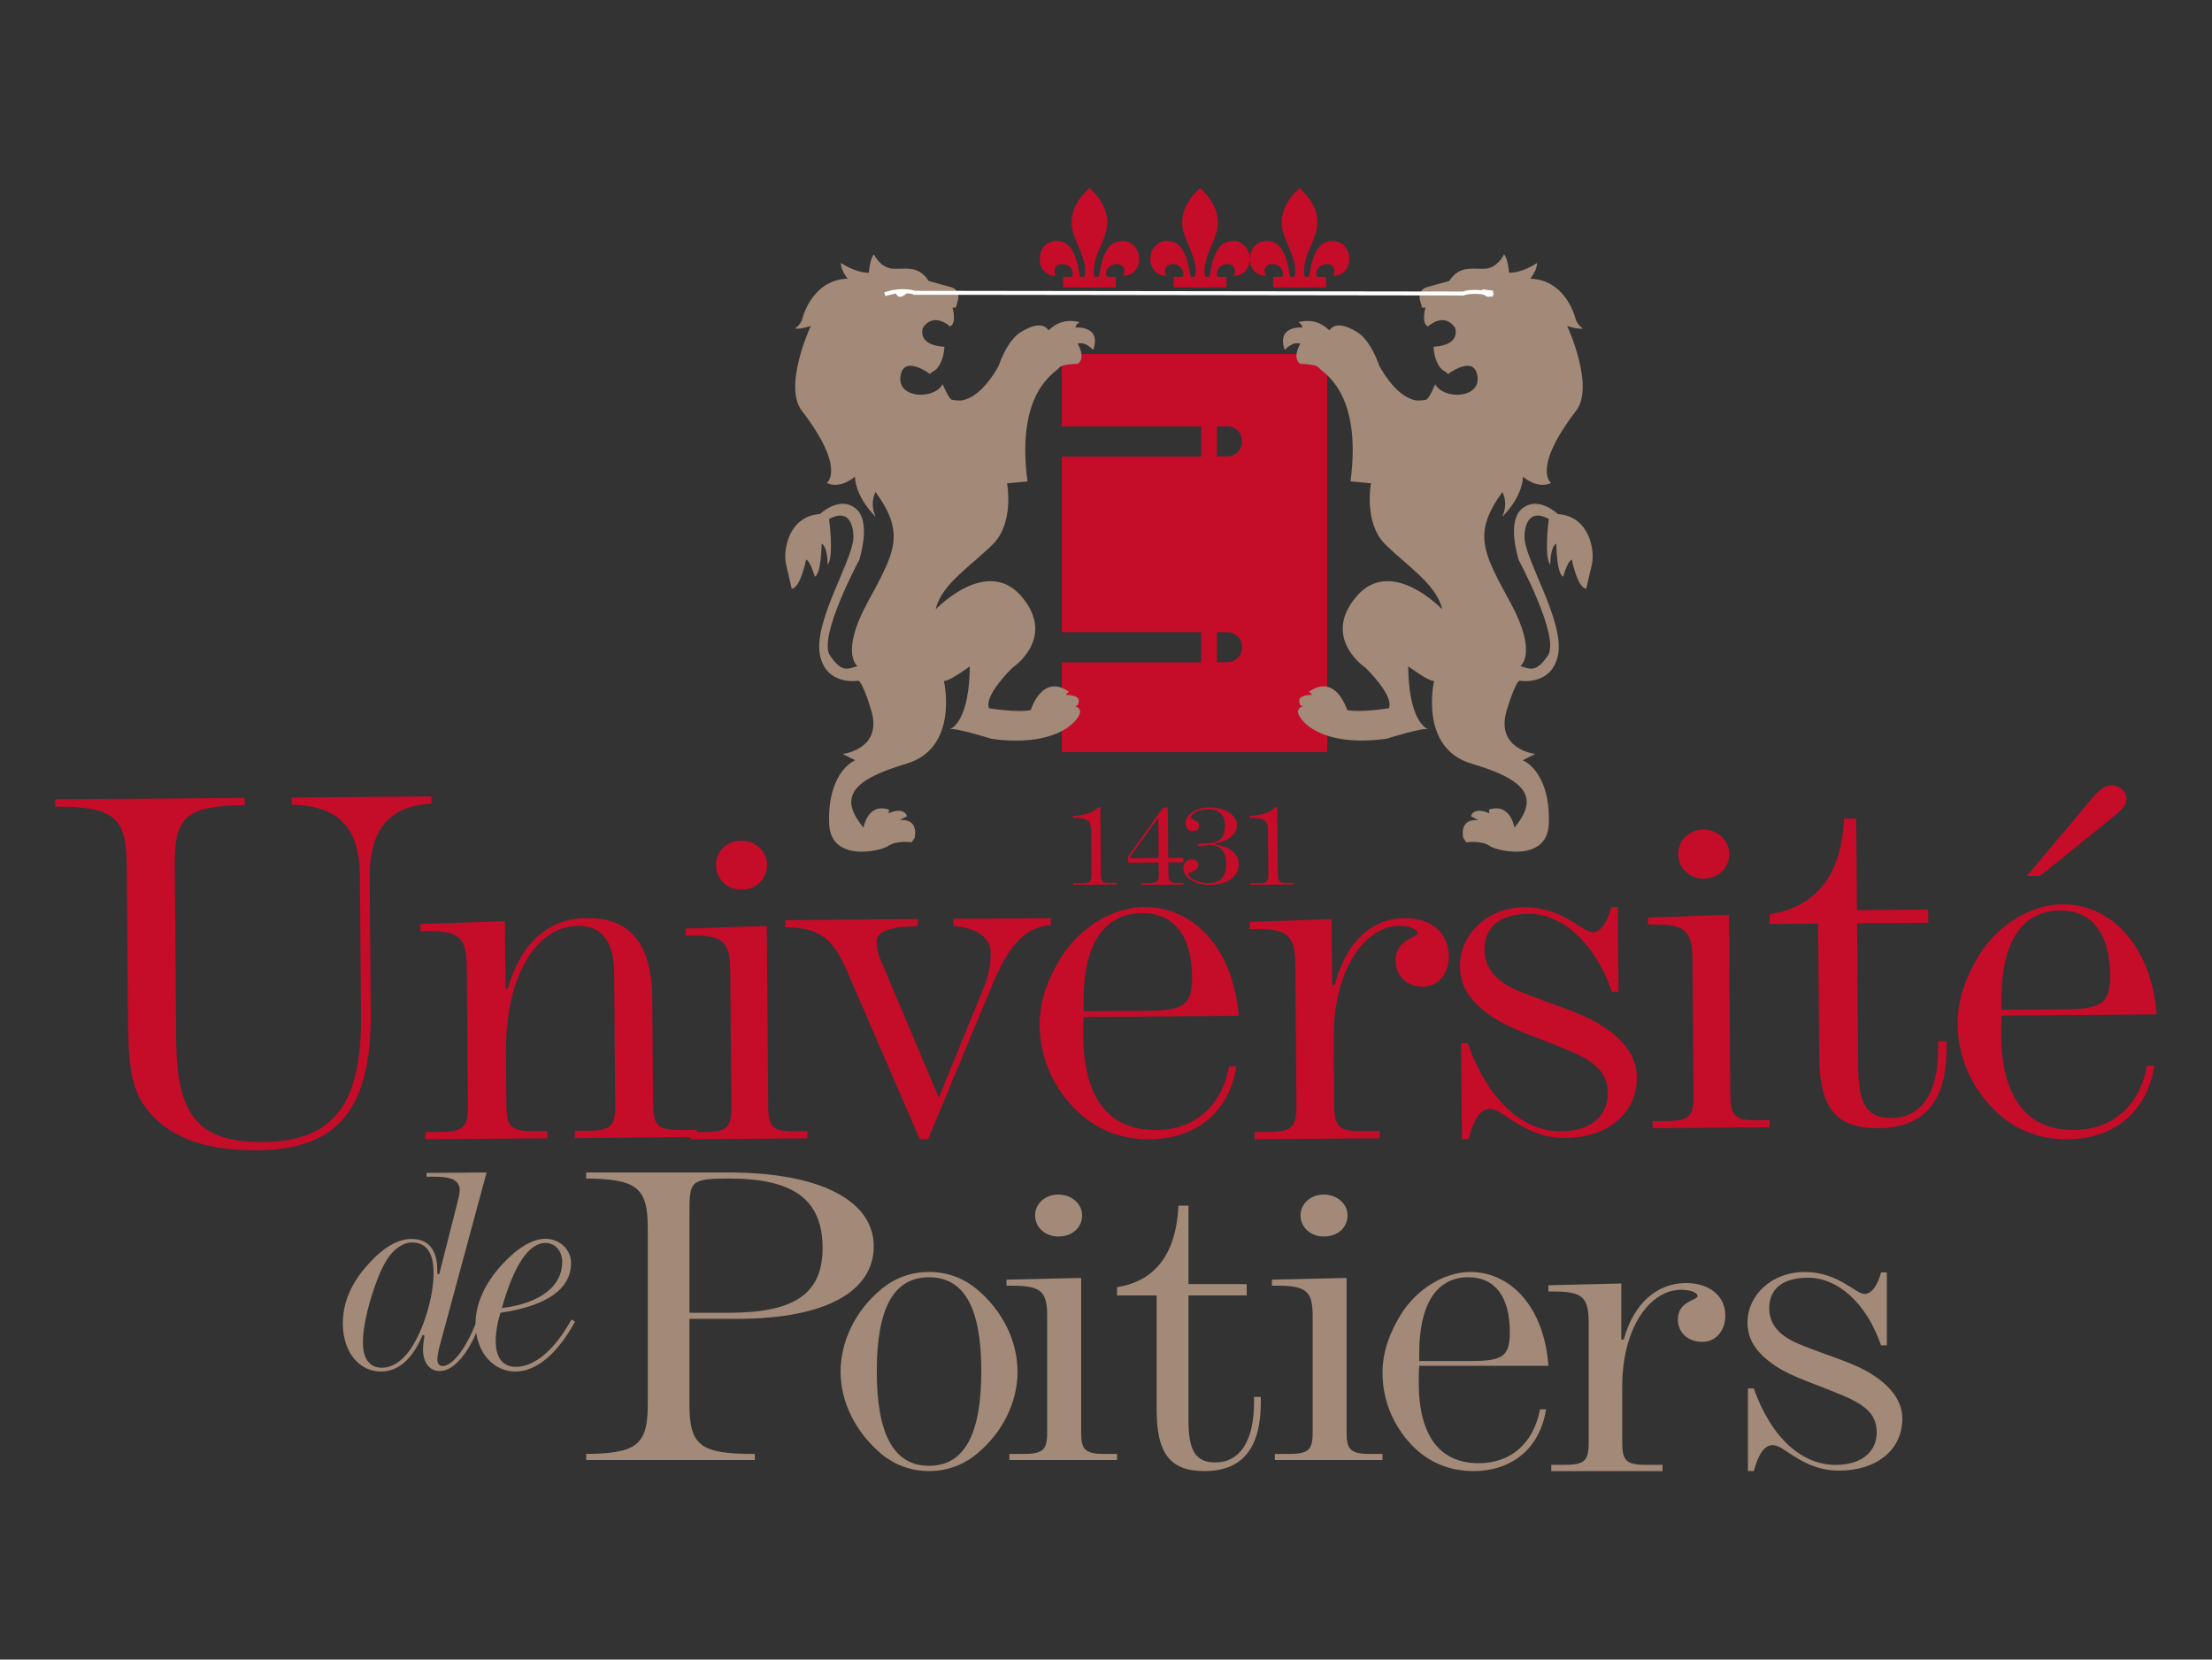 <svg height="150.042" viewBox="0 0 200 150.042" width="200" xmlns="http://www.w3.org/2000/svg"><rect x="0" y="0" width="200" height="150.042" fill="#333333" stroke="none"/><g fill="none" fill-rule="evenodd" transform="translate(5 17)"><g fill-rule="nonzero"><path d="m91 15v6.544h3.846 8.759v2.729h-12.605v15.881h3.846 8.759v2.728h-12.605v8.118h24v-36zm14.97 27.864h-.934v-2.71h.934c.742 0 1.335.606 1.335 1.354 0 .756-.593 1.357-1.335 1.357zm0-18.606h-.934v-2.715h.934c.742 0 1.335.605 1.335 1.359 0 .748-.593 1.356-1.335 1.356zm-105.967 31.666-.003-.653 17.12-.136.005.653c-5.278.088-6.357 1.026-6.323 5.354l.125 15.82c.054 6.56 1.703 9.339 7.87 9.288 6.564-.053 8.905-3.699 8.842-11.377l-.101-12.655c-.035-4.375-1.876-6.361-6.169-6.466l-.007-.652 12.633-.1.004.652c-3.847.216-5.606 2.371-5.57 6.745l.095 12.098c.067 8.514-2.763 12.448-10.263 12.505-4.786.04-8.151-1.237-10.099-3.873-1.495-1.989-1.565-4.735-1.596-8.503l-.108-13.446c-.036-4.328-1.176-5.248-6.457-5.252zm33.443 29.424 1.292-.011c2.137-.018 2.581-.396 2.565-2.355l-.099-12.511c-.02-2.614-.573-3.308-3.554-3.287-.199.002-.396.005-.646.005l-.004-.653 7.652-.246.048 6.068.2.045c1.209-4.211 3.725-6.378 7.155-6.404 3.977-.033 5.882 2.378 5.921 7.326l.077 9.522c.015 1.96.466 2.329 2.552 2.315l1.391-.011.005.653-11.032.089-.006-.655 1.196-.008c2.038-.017 2.48-.395 2.465-2.354l-.095-11.951c-.022-2.801-1.127-4.237-3.265-4.222-3.575.029-6.575 4.207-6.516 11.49l.037 4.76c.013 1.867.415 2.331 2.452 2.316l1.24-.011.007.654-11.032.088z" fill="#c50c29"/><path d="m57.622 67.585c-.188.002-.38.003-.618.004l-.004-.639 7.329-.241.128 16.31c.013 1.826.399 2.28 2.349 2.266l1.189-.009.005.639-10.566.086-.006-.64 1.239-.009c2.046-.018 2.473-.385 2.455-2.304l-.094-12.246c-.02-2.559-.549-3.238-3.406-3.216zm6.732-6.411c.008 1.324-.985 2.248-2.318 2.258-1.284.01-2.293-.941-2.301-2.221-.01-1.234.983-2.201 2.268-2.211 1.283-.011 2.341.939 2.35 2.173zm7.183 9.502c-1.223-2.782-2.432-3.827-5.532-3.847l-.005-.64 11.999-.094.004.64c-2.5.021-3.745.487-3.737 1.356.003.689.159 1.28.415 1.828l5.201 12.318 4.017-9.827c.491-1.149.683-2.246.675-3.254-.011-1.373-1.168-2.235-3.37-2.447l-.005-.64 8.799-.069.004.641c-2.397.157-3.833 1.953-5.303 5.441l-5.786 13.914-.75.004zm27.381 15.325c-2.47.019-4.698-.843-6.373-2.403-2.29-2.11-3.523-4.968-3.545-7.882-.017-2.128.672-4.123 1.967-6.215 1.743-2.743 4.756-4.478 7.479-4.499 4.388-.034 8.049 3.637 8.554 9.833l-14.021.11c-.044.602-.042 1.202-.035 1.757.045 5.598 2.338 8.494 6.575 8.462 3.48-.026 5.934-2.128 6.61-5.743l.655-.003c-.62 4.075-3.576 6.549-7.865 6.583zm-.546-11.609c3.48-.026 4.434-.36 4.413-3.041-.03-3.794-1.661-5.815-4.536-5.793-3.429.024-5.324 2.815-5.28 8.09.001.23.002.507.006.787zm10.262-7.389c-.193.004-.387.005-.63.006l-.005-.658 7.402-.25.047 5.938.243-.001c.993-3.875 3.362-6.014 6.287-6.037 2.436-.021 4.007 1.379 4.021 3.407.013 1.649-1 2.789-2.316 2.799-1.46.013-2.49-.967-2.503-2.334-.015-1.982 1.982-2.046 1.978-2.516-.004-.331-.687-.655-1.663-.647-3.165.026-5.96 4.056-5.912 10.277l.047 5.939c.015 1.886.409 2.352 2.403 2.338l1.706-.015.005.659-11.303.093-.006-.66 1.269-.011c2.092-.017 2.53-.396 2.514-2.376l-.098-12.632c-.021-2.639-.559-3.342-3.487-3.32zm18.471 10.311.595-.004c1.884 5.301 5.09 8 8.47 7.975 2.635-.022 4.216-1.374 4.201-3.454-.015-1.802-1.068-2.811-3.415-3.81-2.893-1.224-5.337-1.945-7.036-3.087-1.951-1.325-2.905-2.704-2.922-4.553-.023-2.912 2.494-5.334 5.825-5.359 3.483-.028 5.242 2.267 6.189 2.259.644-.005 1.287-.749 1.671-2.276l.596-.005.062 7.67-.596.004c-1.578-4.563-4.584-7.08-7.566-7.057-2.537.021-3.97 1.185-3.953 3.218.016 1.804 1.119 2.997 3.414 3.902 2.744 1.086 5.136 1.762 6.837 2.766 2.3 1.369 3.504 2.976 3.521 4.872.024 3.189-2.492 5.472-6.471 5.506-1.741.013-3.189-.532-4.788-1.582-.849-.547-1.451-1.051-2.048-1.044-.845.005-1.434.936-1.918 2.739l-.596.005zm17.519-10.727c-.191 0-.383.003-.62.005l-.004-.64 7.329-.242.124 16.308c.016 1.827.401 2.281 2.352 2.264l1.19-.009.004.639-10.567.088-.005-.64 1.239-.01c2.047-.018 2.472-.386 2.457-2.304l-.095-12.244c-.02-2.558-.551-3.239-3.405-3.216zm6.727-6.412c.011 1.325-.982 2.248-2.314 2.26-1.286.01-2.292-.941-2.302-2.22-.009-1.234.983-2.203 2.267-2.214 1.286-.008 2.339.942 2.349 2.174zm14.669 23.901c2.718-.02 4.259-2.276 4.225-6.396-.002-.183-.004-.366-.004-.551l.754-.005c0 .184.002.367.004.549.041 4.897-2.004 7.294-6.178 7.327-3.926.028-5.299-1.973-5.336-6.459l-.099-12.038-4.379.034-.006-.87c4.221-.672 6.511-3.575 6.723-8.658l1.104-.008.07 8.285 6.441-.049.011 1.189-6.441.051.108 13.136c.026 3.067.691 4.48 3.005 4.462zm15.9 1.925c-2.471.021-4.698-.851-6.374-2.429-2.287-2.135-3.519-5.028-3.546-7.975-.015-2.153.675-4.173 1.969-6.289 1.743-2.774 4.754-4.531 7.477-4.551 4.386-.034 8.048 3.68 8.554 9.95l-14.018.111c-.046.609-.042 1.216-.038 1.779.044 5.664 2.339 8.594 6.574 8.561 3.479-.027 5.933-2.155 6.611-5.81l.655-.006c-.623 4.125-3.579 6.628-7.864 6.661zm-.549-11.743c3.479-.029 4.436-.364 4.412-3.079-.029-3.837-1.659-5.884-4.534-5.861-3.431.027-5.323 2.85-5.28 8.185.003.235.003.515.005.798zm-1.915-12.061-1.209.011 5.895-7.022c.651-.754 1.152-1.179 1.757-1.183.757-.005 1.366.55 1.371 1.207.004.561-.396.984-1.147 1.599z" fill="#c50c29"/><path d="m57.337 102.236v7.738c0 3.771 1.027 4.477 5.911 4.477v.549h-15.248v-.549c4.584-.039 5.569-.826 5.569-4.477v-15.946c0-3.653-.985-4.437-5.569-4.477v-.551h12.808c8.608 0 13.192 2.671 13.192 6.678 0 4.005-4.199 6.558-12.378 6.558zm3.514-.548c5.781 0 8.523-1.573 8.523-5.852 0-4.438-2.7-6.284-8.439-6.284-3.469 0-3.597.235-3.597 2.944v9.191zm22.46-2.138c2.362 1.948 3.689 4.728 3.689 7.471 0 2.74-1.327 5.482-3.689 7.429-1.243 1.032-2.735 1.55-4.31 1.55s-3.067-.518-4.311-1.55c-2.32-1.947-3.689-4.688-3.689-7.429 0-2.742 1.327-5.523 3.689-7.471 1.244-1.032 2.697-1.55 4.311-1.55s3.067.519 4.31 1.55zm-9.035 7.431c0 5.683 1.533 8.542 4.726 8.542s4.724-2.858 4.724-8.542c0-5.722-1.531-8.503-4.724-8.503s-4.726 2.78-4.726 8.503z" fill="#a38977"/><path d="m86.571 99.241c-.177 0-.353 0-.571 0v-.547l6.754-.156v13.96c0 1.564.35 1.955 2.149 1.955h1.097v.547h-9.738v-.547h1.141c1.886 0 2.279-.313 2.279-1.955v-10.479c-.001-2.19-.483-2.778-3.112-2.778zm6.27-6.363c0 1.133-.922 1.916-2.149 1.916-1.185 0-2.105-.822-2.105-1.916 0-1.058.92-1.878 2.105-1.878 1.183 0 2.149.82 2.149 1.878zm12.043 22.338c2.222 0 3.499-1.921 3.499-5.449 0-.157 0-.314 0-.471h.616v.471c0 4.195-1.688 6.234-5.102 6.234-3.209 0-4.318-1.725-4.318-5.568v-10.314h-3.58v-.746c3.458-.548 5.349-3.019 5.552-7.372h.907v7.097h5.265v1.02h-5.265v11.253c0 2.631.535 3.846 2.426 3.846zm5.689-15.975c-.176 0-.351 0-.573 0v-.547l6.753-.156v13.96c0 1.564.352 1.955 2.151 1.955h1.095v.547h-9.734v-.547h1.14c1.885 0 2.281-.313 2.281-1.955v-10.479c-.002-2.19-.484-2.778-3.114-2.778zm6.267-6.363c0 1.133-.92 1.916-2.146 1.916-1.183 0-2.106-.822-2.106-1.916 0-1.058.922-1.878 2.106-1.878 1.183 0 2.146.82 2.146 1.878zm11.352 23.122c-2.059 0-3.907-.754-5.295-2.101-1.89-1.824-2.897-4.282-2.897-6.778 0-1.824.587-3.528 1.679-5.312 1.47-2.34 3.992-3.808 6.261-3.808 3.657 0 6.682 3.174 7.06 8.484h-11.682c-.041.516-.041 1.03-.041 1.507 0 4.799 1.89 7.296 5.419 7.296 2.899 0 4.96-1.784 5.546-4.876h.545c-.544 3.487-3.021 5.589-6.595 5.589zm-.378-9.951c2.901 0 3.699-.278 3.699-2.577 0-3.252-1.345-4.996-3.74-4.996-2.856 0-4.454 2.379-4.454 6.899v.674h4.495zm7.751-6.285c-.175 0-.347 0-.565 0v-.563l6.591-.16v5.075h.217c.91-3.303 3.034-5.116 5.636-5.116 2.167 0 3.556 1.209 3.556 2.94 0 1.411-.91 2.379-2.08 2.379-1.304 0-2.213-.847-2.213-2.015 0-1.693 1.778-1.731 1.778-2.135 0-.282-.607-.563-1.475-.563-2.817 0-5.333 3.423-5.333 8.742v5.076c0 1.612.347 2.014 2.124 2.014h1.519v.563h-10.06v-.563h1.128c1.863 0 2.254-.323 2.254-2.014v-10.797c.001-2.256-.476-2.862-3.078-2.862zm17.479 8.763h.524c1.619 4.571 4.419 6.914 7.396 6.914 2.32 0 3.719-1.151 3.719-2.94 0-1.548-.918-2.423-2.974-3.298-2.54-1.071-4.683-1.709-6.171-2.702-1.705-1.152-2.537-2.344-2.537-3.934 0-2.504 2.231-4.567 5.163-4.567 3.061 0 4.594 1.986 5.425 1.986.568 0 1.139-.637 1.486-1.948h.525v6.596h-.525c-1.356-3.933-3.98-6.118-6.606-6.118-2.233 0-3.501.992-3.501 2.742 0 1.55.962 2.583 2.974 3.376 2.407.954 4.509 1.552 5.995 2.424 2.013 1.193 3.063 2.584 3.063 4.211 0 2.744-2.234 4.69-5.733 4.69-1.531 0-2.801-.478-4.199-1.391-.746-.475-1.269-.912-1.794-.912-.745 0-1.27.794-1.708 2.344h-.524v-7.473z" fill="#a38977"/><path d="m94.111 9c0-.004 0-.005 0-.008h1.765c.004-.033.012-.095.012-.187v-.298-.284c0-.091-.007-.153-.012-.193-.067-.006-.137-.009-.223-.006-.087.004-.165.006-.247.011-.078.005-.152.003-.22-.005-.067-.006-.117-.034-.146-.084-.052-.218-.031-.404.055-.559.09-.159.204-.282.35-.37.145-.08.3-.132.471-.143.176-.011.325.017.452.095.129.074.217.192.263.351.051.162.025.369-.071.625.361-.016.651-.109.871-.292.215-.179.373-.394.467-.644s.121-.518.092-.802c-.033-.286-.125-.539-.272-.763-.148-.222-.357-.399-.612-.525-.26-.133-.569-.163-.932-.103-.324.06-.591.19-.795.401s-.37.466-.503.761c-.133.297-.237.625-.309.985-.079.359-.156.714-.222 1.067h-.377c-.062-.282-.08-.559-.051-.825.026-.271.079-.54.16-.802.081-.268.176-.532.286-.796.112-.261.222-.522.332-.784.109-.26.201-.522.28-.782.072-.262.118-.524.133-.795.019-.334-.019-.653-.098-.96-.086-.305-.202-.594-.348-.868-.151-.273-.323-.524-.527-.76-.198-.237-.41-.452-.631-.659-.226.207-.437.422-.637.659-.202.236-.377.488-.523.76-.152.274-.265.563-.348.868-.084.306-.118.625-.103.96.016.403.104.795.263 1.186.157.391.321.784.49 1.175.16.398.295.796.397 1.192.099.399.099.807.001 1.23h-.383c-.073-.353-.143-.708-.221-1.067-.078-.36-.181-.688-.312-.985-.133-.296-.3-.549-.502-.761-.205-.212-.472-.342-.803-.401-.356-.06-.665-.03-.93.103-.258.127-.463.303-.608.525-.15.225-.237.477-.27.763-.03.284 0 .552.089.802.093.25.246.466.467.644.222.184.51.278.874.292-.107-.257-.134-.464-.082-.625.055-.159.145-.277.273-.351.126-.078.276-.107.45-.095.169.011.33.063.48.143.148.088.263.211.347.37.084.155.104.34.066.559-.032.049-.08.077-.151.084-.067.007-.144.01-.222.004-.08-.004-.16-.007-.245-.011-.084-.002-.158 0-.222.006-.007.04-.011.102-.016.193-.005.089-.009.189-.009.284 0 .105.003.203.009.298.005.091.007.153.016.187h1.753c0 .002-.002.003-.002.008h1.225z" fill="#c50c29"/><path d="m92.242 12.612c-.003-.269.369-.487.369-.487-1.253-.301-2.107.068-2.806.743-.253-.391-.887-.834-2.495.149-.927.567-1.589 1.852-2.035 3.098-1.327 2.326-2.553 2.97-3.365 3.094-.549.012-.868-.075-.868-.075-.32-.193-.802-1.394-.802-1.394-.796 1.411-4.053 1.296-3.829-.657.245-2.126 2.696-.251 2.696-.251.073-.291.478-.165.88-.906.402-.748.399-1.576.399-1.576-2.566-.151-1.937-1.733-1.937-1.733 1.029-1.46 2.446-.098 2.446-.098.646-.292.227-1.713.227-1.713l.301.002.209-.733c.164-.927-.615-1.103-.615-1.103l-2.052-.574c-.914-1.411-2.026-1.063-3.196-1.102-1.174-.043-1.751-1.295-1.751-1.295-.354.317-.462 1.652-.462 1.652-1.232.022-2.522-.882-2.522-.882-.027.667.605 1.424.605 1.424-3.012.092-3.96 3.089-4.094 3.623-.129.534-.669.887-.669.887.542.076 1.444-.236 1.444-.236l-.088.17s-2.417 5.31-.741 7.488c4.055 5.281 2.262 6.539 2.262 6.539 1.29.587 2.541-.571 2.541-.571.115 1.989 1.875 3.624 1.875 3.624-.585-1.29-.005-2.24-.005-2.24 2.763 3.818 1.706 5.496-.763 10.062-2.463 4.567-.864 5.69-.864 5.69-.826.195-1.379.688-2.495-.973-1.108-1.662 2.668-8.677 2.668-8.677.024-.184 1.111-3.492-.375-4.634-1.481-1.145-3.188.526-3.188.526-2.873.19-3.364 3.312-3.072 4.562.296 1.264.507 2.194.507 2.194.809-.083 1.303-2.636 1.303-2.636.396.13.782 1.544.782 1.544.604-.261.621-2.989.621-2.989.571.302.543 1.93.543 1.93.593-.757.131-4.154.131-4.154 2.132-1.161 2.257 1.245 2.186 1.881-.249 2.165-3.524 7.386-3.031 10.293.489 2.911 3.398 2.457 3.398 2.457s.293-.491 1.248 2.628c1.1 3.587-2.578 3.982-2.578 3.982l1.141.568c-1.093.5-2.505 2.252-2.356 5.758.145 3.506 4.652 2.453 5.28 2.022.834-.573 2.173-.361 2.173-.361l.285-.416c.328-1.89-1.384-1.583-1.384-1.583l.693-.363c-.332-.916-1.676-.261-1.676-.261l.042-.331c-1.966-.639-2.302 1.629-2.302 1.629-2.365-2.817-.906-4.366 3.879-5.785 4.79-1.415 3.385-7.478 3.385-7.478.486.063 2.342-1.323 2.342-1.323-.051 4.78-1.523 5.58-1.81 5.691.51-.169 3.752.863 3.752.863 6.422.879 8.221-2.069 8.016-2.55-.148-.353-.38-.371-.496-.355.421-.085.381-.496.381-.496.079-.593-1.142-.567-1.142-.567.151-.286.299-.26.299-.26-2.463-1.772-3.486 1.623-3.486 1.623-1.096.273-3.776-.155-3.776-.155-.495-1.167 2.12-3.667 2.12-3.667s4.001-2.658.845-6.41c-3.152-3.75-7.788 1.136-7.788 1.136.535-2.319 3.262-3.968 5.192-5.913 1.932-1.948 1.26-5.484 1.26-5.484l1.845-.175c-1.082-8.179 2.594-9.857 2.836-10.244.24-.384 1.72-.38 1.72-.38.766-.579-.021-1.821-.021-1.821.715-.25 1.407.565 1.407.565.787-2.246-1.599-2.027-1.599-2.027z" fill="#a38977"/><path d="m80.523 49.492c-.016.006-.037.008-.046.015-.001 0 .016-.004.046-.015z" fill="#a38977"/><path d="m76.953 9.162s.129.313-.041.427c-.172.114-.432.354-.709.197-.277-.155-.19-.506-.19-.506z" fill="#fff"/><path d="m124.475 49.492c.031.012.05.017.05.017-.012-.008-.033-.011-.05-.017z" fill="#a38977"/><path d="m135.852 29.477s-1.703-1.674-3.187-.528c-1.482 1.142-.396 4.45-.373 4.638 0 0 3.777 7.01 2.665 8.674-1.113 1.658-1.67 1.164-2.495.971 0 0 1.603-1.121-.861-5.686-2.469-4.565-3.522-6.249-.764-10.06 0 0 .581.946-.007 2.237 0 0 1.762-1.637 1.878-3.623 0 0 1.249 1.156 2.539.569 0 0-1.794-1.256 2.263-6.538 1.677-2.181-.739-7.489-.739-7.489l-.09-.174s.902.31 1.445.24c0 0-.539-.357-.672-.888-.131-.534-1.079-3.531-4.092-3.623 0 0 .634-.754.607-1.422 0 0-1.292.903-2.524.882 0 0-.109-1.331-.462-1.655 0 0-.577 1.256-1.75 1.297-1.169.037-2.28-.305-3.196 1.103l-2.056.571s-.77.178-.612 1.105l.21.73.308-.003s-.42 1.424.222 1.715c0 0 1.419-1.362 2.446.098 0 0 .63 1.586-1.935 1.73 0 0-.004.837.397 1.581.403.742.804.614.883.908 0 0 2.447-1.876 2.694.246.219 1.96-3.04 2.07-3.831.659 0 0-.486 1.201-.802 1.394 0 0-.324.089-.877.075-.815-.127-2.037-.779-3.362-3.108-.447-1.242-1.106-2.52-2.028-3.085-1.605-.981-2.239-.537-2.493-.147-.698-.676-1.555-1.044-2.809-.745 0 0 .371.218.367.484 0 0-2.383-.217-1.597 2.03 0 0 .692-.812 1.411-.561 0 0-.788 1.24-.026 1.819 0 0 1.483-.005 1.725.38.239.385 3.921 2.062 2.835 10.244l1.852.174s-.676 3.536 1.257 5.484c1.93 1.946 4.653 3.596 5.187 5.915 0 0-4.638-4.888-7.789-1.135-3.152 3.748.844 6.409.844 6.409s2.612 2.499 2.119 3.663c0 0-2.676.426-3.775.156 0 0-1.019-3.389-3.486-1.625 0 0 .152-.022.3.262 0 0-1.219-.026-1.142.57 0 0-.04.406.378.495-.114-.018-.342.001-.489.351-.206.483 1.591 3.43 8.011 2.547 0 0 3.234-1.025 3.753-.858-.293-.115-1.756-.923-1.805-5.692 0 0 1.855 1.388 2.341 1.321 0 0-1.405 6.066 3.383 7.482 4.786 1.418 6.245 2.969 3.879 5.783 0 0-.338-2.271-2.304-1.631l.045.338s-1.343-.656-1.68.258l.696.366s-1.711-.308-1.387 1.581l.283.421s1.341-.217 2.175.356c.626.427 5.139 1.486 5.282-2.02.144-3.511-1.261-5.257-2.359-5.758l1.145-.568s-3.677-.403-2.58-3.981c.955-3.123 1.247-2.628 1.247-2.628s2.912.448 3.402-2.46c.489-2.908-2.784-8.127-3.037-10.295-.069-.634.059-3.038 2.186-1.878 0 0-.463 3.399.13 4.152 0 0-.025-1.621.545-1.926 0 0 .019 2.727.622 2.989 0 0 .385-1.417.785-1.543 0 0 .489 2.552 1.298 2.631 0 0 .215-.927.51-2.19.292-1.247-.198-4.37-3.074-4.559z" fill="#a38977"/></g><path d="m130 9.679c-1.688-.621-3.135-.041-2.617-.144l-49.765-.066c.517.102-.927-.477-2.618.142" stroke="#fff" stroke-width=".358"/><path d="m129.047 9.161s-.13.315.042.428c.17.115.433.358.708.198.278-.159.19-.508.19-.508z" fill="#fff" fill-rule="nonzero"/><path d="m104.115 9c0-.004-.004-.005-.004-.008h1.768c.005-.033.012-.095.012-.187v-.298-.284c0-.091-.006-.153-.012-.193-.065-.006-.139-.009-.223-.006-.083.004-.168.006-.247.011-.078.005-.152.003-.22-.005-.073-.006-.121-.034-.153-.084-.046-.218-.025-.404.063-.559.088-.159.201-.282.349-.37.142-.08.3-.132.472-.143.173-.011.324.017.451.095.127.074.216.192.264.351.047.162.024.369-.074.625.361-.016.649-.109.872-.292.221-.179.374-.394.467-.644.092-.25.12-.518.087-.802-.027-.286-.118-.539-.267-.763-.148-.222-.35-.399-.614-.525-.256-.133-.567-.163-.927-.103-.33.06-.598.19-.795.401-.206.212-.376.466-.508.761-.13.297-.234.625-.314.985-.076.359-.15.714-.22 1.067h-.372c-.062-.282-.082-.559-.052-.825.027-.271.081-.54.16-.802.081-.268.171-.532.289-.796.112-.261.223-.522.33-.784.105-.26.2-.522.279-.782.074-.262.119-.524.137-.795.015-.334-.02-.653-.105-.96-.083-.305-.2-.594-.351-.868-.143-.273-.319-.524-.517-.76-.201-.237-.412-.452-.639-.659-.222.207-.431.422-.636.659-.2.236-.373.488-.52.76-.145.274-.263.563-.349.868-.082.306-.115.625-.104.96.021.403.107.795.269 1.186.156.391.32.784.48 1.175.167.398.296.796.399 1.192.098.399.104.807.005 1.23h-.383c-.071-.353-.146-.708-.222-1.067-.075-.36-.179-.688-.312-.985-.133-.296-.3-.549-.506-.761-.202-.212-.469-.342-.799-.401-.358-.06-.669-.03-.927.103-.262.127-.465.303-.612.525-.151.225-.241.477-.271.763-.034.284-.006.552.092.802.087.25.245.466.466.644.219.184.507.278.869.292-.104-.257-.13-.464-.079-.625.052-.159.144-.277.273-.351.129-.078.279-.107.45-.095.168.011.331.063.479.143.148.088.263.211.349.37.082.155.106.34.065.559-.033.049-.081.077-.151.084-.068.007-.142.01-.221.004-.079-.004-.16-.007-.246-.011-.081-.002-.16 0-.223.006-.007.04-.014.102-.018.193-.003.089-.005.189-.005.284 0 .105.002.203.005.298.004.091.011.153.018.187h1.755c0 .002-.002.003-.002.008h1.226z" fill="#c50c29" fill-rule="nonzero"/><path d="m113.113 9c0-.004 0-.005 0-.008h1.765c.007-.033.014-.095.014-.187v-.298-.284c0-.091-.006-.153-.014-.193-.064-.006-.14-.009-.222-.006-.083.004-.167.006-.245.011-.08.005-.156.003-.223-.004-.071-.006-.121-.034-.152-.084-.047-.218-.028-.404.064-.559.087-.159.202-.282.343-.37.145-.08.305-.132.475-.143.171-.011.324.017.451.095.127.074.215.192.263.351.048.162.022.369-.073.625.362-.016.649-.109.872-.292.217-.179.376-.394.468-.644.092-.251.119-.518.088-.802-.031-.286-.122-.539-.272-.763-.144-.222-.349-.399-.609-.525-.26-.133-.57-.163-.931-.103-.329.06-.591.19-.793.401-.206.212-.377.466-.507.761-.133.297-.235.625-.315.985-.075.359-.145.714-.22 1.067h-.372c-.063-.283-.081-.559-.051-.826.024-.271.079-.54.157-.802.083-.268.177-.532.292-.796.112-.261.221-.522.331-.784.104-.26.198-.522.274-.782.078-.262.124-.524.139-.795.015-.334-.019-.653-.106-.96-.081-.305-.198-.594-.35-.868-.143-.273-.318-.524-.515-.76-.204-.237-.417-.452-.64-.659-.222.207-.433.422-.636.659-.199.236-.374.488-.522.76-.145.274-.263.563-.349.868-.081.306-.117.625-.098.96.017.403.1.795.264 1.186.159.391.323.784.483 1.175.165.398.296.796.396 1.192.102.399.102.807.006 1.23h-.381c-.074-.353-.151-.708-.224-1.067-.076-.36-.179-.688-.311-.985-.135-.296-.299-.549-.505-.761-.205-.212-.469-.342-.799-.401-.36-.06-.671-.03-.93.103-.261.127-.464.303-.611.525-.149.225-.238.477-.268.763-.034.284-.007.552.089.802.096.25.249.466.469.644.217.184.509.278.867.292-.102-.257-.125-.464-.075-.625.049-.159.142-.277.267-.351.129-.078.28-.107.453-.095.17.011.331.063.478.143.144.088.265.211.349.37.081.155.107.34.065.559-.033.049-.081.077-.149.084-.067.007-.144.01-.223.004-.078-.004-.16-.007-.246-.011-.081-.002-.158 0-.221.006-.005.04-.016.102-.017.193-.004.089-.009.189-.009.284 0 .105.004.203.009.298.001.091.012.153.017.187h1.754v.008h1.222zm-21.066 53.854.744-.007c.746-.007.897-.081.89-.854l-.03-3.893c-.009-.951-.343-1.16-1.65-1.159l-.002-.17c1.156-.075 1.899-.313 2.253-.771l.237-.001.045 5.986c.006.751.148.847.828.839l.637-.005v.149l-3.951.031v-.146zm6.157-.001.706-.008c.741-.005.865-.143.86-.83l-.009-1.037-2.755.021-.006-.571 3.177-4.426.413-.002.035 4.559 1.355-.012.004.414-1.356.01.007.943c.006.728.112.919.806.913l.559-.005v.149l-3.793.03zm1.524-5.948-2.547 3.543.001.139 2.577-.02zm7.271 4.218c.01 1.086-.991 1.867-2.556 1.877-1.459.011-2.435-.674-2.444-1.508-.005-.482.331-.786.783-.789.334-.003.568.194.571.498.005.269-.174.451-.547.599-.193.075-.348.075-.347.243.002.27.771.808 1.789.802 1.136-.008 1.636-.586 1.626-1.777-.01-1.108-.546-1.678-1.5-1.671-.301 0-.57.117-.776.119-.193.001-.284-.02-.284-.104-.002-.124.153-.146.489-.148 1.462-.012 1.962-.432 1.949-1.697-.008-.929-.529-1.396-1.524-1.389-.944.006-1.559.408-1.557.763.001.136.129.125.338.206.287.113.404.268.405.499.003.303-.215.503-.563.505-.35.003-.65-.267-.654-.696-.006-.783.893-1.449 2.094-1.456 1.513-.01 2.541.714 2.549 1.592.007.784-.737 1.448-1.989 1.666l.001.084c1.371.219 2.139.872 2.148 1.782zm1.045 1.73.745-.007c.747-.006.896-.082.891-.853l-.03-3.892c-.008-.953-.343-1.163-1.651-1.161l-.001-.17c1.157-.073 1.899-.313 2.252-.77l.239-.001.044 5.987c.006.75.148.845.828.84l.637-.006v.147l-3.952.032z" fill="#c50c29" fill-rule="nonzero"/><path d="m34.781 106.958c-.899.008-1.525-.707-1.534-1.93-.002-.319.049-.744.131-1.278l-.169-.053c-.911 2.188-2.197 3.291-3.745 3.303-1.939.015-3.444-1.703-3.464-4.281-.016-1.941.731-3.702 2.292-5.416 1.366-1.528 2.681-2.28 3.89-2.291 1.52-.012 2.342.938 2.358 2.799 0 .108.001.212.001.346l.169.054 1.638-6.45c.109-.454.218-.854.216-1.147-.007-.929-.771-1.242-2.401-1.23-.198.002-.396.002-.592.004l-.002-.344 5.43-.044-4.155 15.351c-.192.694-.3 1.198-.297 1.546.004.398.173.61.483.607.844-.008 2.183-1.534 3.254-4.574l.338.077c-1.045 3.252-2.579 4.941-3.843 4.95zm-2.688-1.947c1.195-1.736 2.127-4.776 2.11-6.982-.016-1.782-.668-2.708-1.962-2.697-.789.005-1.655.571-2.293 1.613-.557.908-.941 1.95-1.326 3.15-.576 1.867-.817 3.33-.809 4.314.013 1.49.637 2.257 1.734 2.247.899-.009 1.795-.573 2.547-1.644z" fill="#a38977" fill-rule="nonzero"/><path d="m41.63 107c-2.004.018-3.609-1.718-3.63-4.289-.014-1.803.796-3.638 2.429-5.427 1.387-1.495 2.727-2.273 3.852-2.284 1.317-.01 2.34.962 2.35 2.155.018 2.358-2.139 3.912-6.388 4.531-.295.984-.426 1.859-.42 2.6.011 1.511.676 2.3 1.829 2.292 1.646-.014 3.446-1.433 5.017-4.282l.33.184c-1.622 2.981-3.559 4.507-5.37 4.52zm4.205-9.918c-.007-1.006-.673-1.717-1.525-1.709-1.48.011-2.838 1.983-3.933 5.887 3.536-.427 5.473-2.032 5.457-4.178z" fill="#a38977" fill-rule="nonzero"/></g></svg>